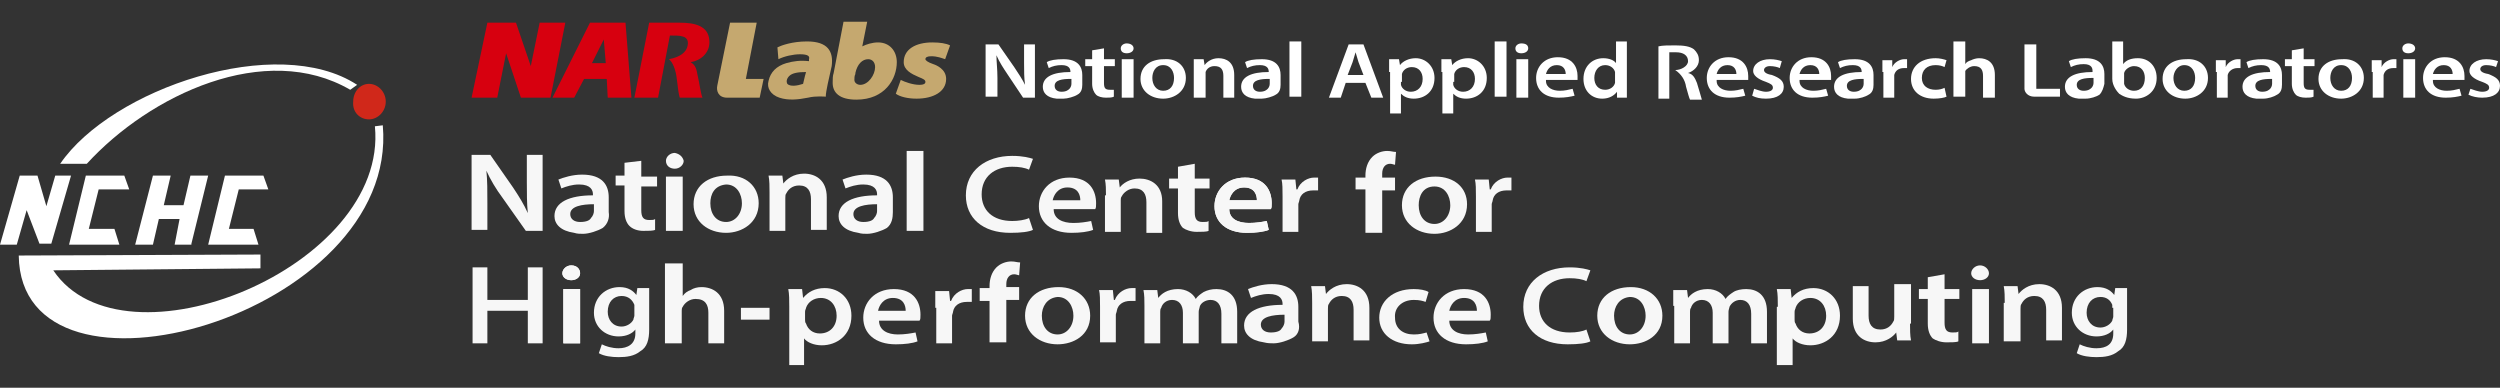 <?xml version="1.0" encoding="utf-8"?>
<!-- Generator: Adobe Illustrator 27.6.1, SVG Export Plug-In . SVG Version: 6.00 Build 0)  -->
<svg version="1.1" id="圖層_1" xmlns="http://www.w3.org/2000/svg" xmlns:xlink="http://www.w3.org/1999/xlink" x="0px" y="0px"
	 viewBox="0 0 253.4 39.3" style="enable-background:new 0 0 253.4 39.3;" xml:space="preserve">
<rect x="0" y="0" width="253.4" height="39.3" fill="#333333" stroke="none"/>
<style type="text/css">
	.st0{fill:#D0281A;}
	.st1{fill:#FFFFFF;}
	.st2{fill:#F7F7F7;}
	.st3{fill:#C5A86F;}
	.st4{fill:#D7000F;}
</style>
<g>
	<path class="st0" d="M37.4,12.1c0.9,0,1.7-0.8,1.7-1.8c0-1-0.8-1.8-1.7-1.8c-0.9,0-1.6,0.8-1.6,1.8C35.7,11.4,36.5,12.1,37.4,12.1"
		/>
	<path class="st1" d="M27.2,19.2l-0.5-1.4h-3.9l-1.7,7h5.1l-0.5-1.6l-2.5,0l1-4H27.2z M19.4,24.7l1.7-6.9h-1.8l-0.7,3l-2,0l0.7-3
		h-1.8l-1.8,7h1.8l0.6-2.6h2.1l-0.5,2.6H19.4z M35.5,9.1l0.7-0.5c-8.1-5.3-24.9,0.4-30.1,8h2.7C15.2,9.6,26.9,4.1,35.5,9.1
		 M38.8,12.7L38,12.8C39.4,27.1,12.5,38,5.4,27.4l21-0.2v-1.4L1.9,25.9C2.1,42.8,40.5,32,38.8,12.7 M4,24.7l1.2,0l2-6.9H5.6
		l-0.9,3.1l-0.9-3.1H2l-2,7l1.7,0l1-3.5L4,24.7z M13.1,19.2l-0.5-1.4H8.7l-1.7,7h5.1l-0.5-1.6l-2.6,0l1-4H13.1z"/>
	<path class="st2" d="M104.7,23.3c-0.4,0.2-1.2,0.3-2.3,0.3c-2.8,0-4.5-1.5-4.5-3.8c0-2.5,2-4,4.7-4c1.1,0,1.8,0.2,2.1,0.3l-0.4,1.1
		c-0.4-0.2-1-0.3-1.7-0.3c-1.8,0-3.1,1-3.1,2.8c0,1.6,1.1,2.7,3.1,2.7c0.6,0,1.3-0.1,1.7-0.3L104.7,23.3z"/>
	<path class="st2" d="M106.8,21.2c0,1,0.9,1.4,2,1.4c0.7,0,1.3-0.1,1.8-0.2l0.2,0.9c-0.5,0.2-1.3,0.3-2.2,0.3
		c-2.1,0-3.3-1.1-3.3-2.7c0-1.5,1.1-2.9,3.1-2.9c2.1,0,2.7,1.4,2.7,2.6c0,0.3,0,0.5-0.1,0.6H106.8z M109.5,20.3
		c0-0.5-0.2-1.3-1.3-1.3c-1,0-1.4,0.8-1.5,1.3H109.5z"/>
	<path class="st2" d="M112.1,19.8c0-0.6,0-1.1-0.1-1.6h1.4l0.1,0.8h0c0.3-0.4,1-0.9,2-0.9c1.1,0,2.3,0.6,2.3,2.3v3.2h-1.6v-3.1
		c0-0.8-0.3-1.4-1.2-1.4c-0.6,0-1.1,0.4-1.3,0.8c-0.1,0.1-0.1,0.3-0.1,0.4v3.2h-1.6V19.8z"/>
	<path class="st2" d="M121.1,16.6v1.5h1.5v1h-1.5v2.4c0,0.7,0.2,1,0.8,1c0.3,0,0.5,0,0.6-0.1l0,1c-0.2,0.1-0.7,0.1-1.2,0.1
		c-0.6,0-1.1-0.2-1.4-0.4c-0.3-0.3-0.5-0.8-0.5-1.5v-2.5h-0.9v-1h0.9v-1.2L121.1,16.6z"/>
	<path class="st2" d="M124.6,21.2c0,1,0.9,1.4,2,1.4c0.7,0,1.3-0.1,1.8-0.2l0.2,0.9c-0.5,0.2-1.3,0.3-2.2,0.3
		c-2.1,0-3.3-1.1-3.3-2.7c0-1.5,1.1-2.9,3.1-2.9c2.1,0,2.7,1.4,2.7,2.6c0,0.3,0,0.5-0.1,0.6H124.6z M127.4,20.3
		c0-0.5-0.2-1.3-1.3-1.3c-1,0-1.4,0.8-1.5,1.3H127.4z"/>
	<path class="st2" d="M130,19.9c0-0.7,0-1.3-0.1-1.7h1.4l0.1,1h0.1c0.3-0.8,1.1-1.2,1.7-1.2c0.2,0,0.2,0,0.4,0v1.3
		c-0.1,0-0.3,0-0.5,0c-0.8,0-1.3,0.4-1.4,1c0,0.1-0.1,0.3-0.1,0.4v2.8H130V19.9z"/>
	<path class="st2" d="M149.6,19.9c0-0.7,0-1.3-0.1-1.7h1.4l0.1,1h0.1c0.3-0.8,1.1-1.2,1.7-1.2c0.2,0,0.2,0,0.4,0v1.3
		c-0.1,0-0.3,0-0.5,0c-0.8,0-1.3,0.4-1.4,1c0,0.1-0.1,0.3-0.1,0.4v2.8h-1.6V19.9z"/>
	<path class="st2" d="M148.7,20.7c0,2-1.7,3-3.3,3c-1.8,0-3.3-1.1-3.3-2.9c0-1.8,1.4-2.9,3.4-2.9C147.4,17.9,148.7,19,148.7,20.7
		 M143.8,20.8c0,1.1,0.6,1.9,1.6,1.9c0.9,0,1.6-0.8,1.6-1.9c0-0.9-0.5-1.9-1.6-1.9C144.2,18.9,143.8,19.9,143.8,20.8"/>
	<path class="st2" d="M138.4,23.5v-4.3h-1V18h1v-0.2c0-0.7,0.2-1.4,0.7-1.9c0.4-0.4,1-0.6,1.5-0.6c0.4,0,0.6,0.1,0.9,0.1l-0.1,1.3
		c-0.1,0-0.3-0.1-0.5-0.1c-0.5,0-0.8,0.4-0.8,1V18h1.3v1.3h-1.3v4.3H138.4z"/>
	<path class="st2" d="M47.8,23.4v-7.7h1.9L52,19c0.6,0.9,1.1,1.7,1.5,2.6h0c-0.1-1-0.1-2-0.1-3.2v-2.7H55v7.7h-1.7L50.9,20
		c-0.6-0.8-1.2-1.8-1.6-2.7l0,0c0.1,1,0.1,2,0.1,3.3v2.7H47.8z"/>
	<path class="st2" d="M65,16.3v1.6h1.6v1H65v2.4c0,0.7,0.2,1,0.8,1c0.3,0,0.5,0,0.6-0.1l0,1.1c-0.2,0.1-0.7,0.1-1.2,0.1
		c-0.6,0-1.1-0.2-1.4-0.5c-0.3-0.3-0.5-0.8-0.5-1.5v-2.6h-0.9v-1h0.9v-1.3L65,16.3z"/>
	<path class="st2" d="M69.3,16.3c0,0.4-0.4,0.8-0.9,0.8c-0.5,0-0.9-0.3-0.9-0.8c0-0.4,0.4-0.8,0.9-0.8
		C68.9,15.6,69.2,15.9,69.3,16.3 M67.5,17.9h1.7v5.5h-1.7V17.9z"/>
	<path class="st2" d="M76.9,20.6c0,2-1.7,3-3.3,3c-1.8,0-3.3-1.1-3.3-2.9c0-1.8,1.4-2.9,3.4-2.9C75.6,17.7,76.9,18.9,76.9,20.6
		 M72,20.6c0,1.1,0.6,1.9,1.6,1.9c0.9,0,1.6-0.8,1.6-1.9c0-0.9-0.5-1.9-1.6-1.9C72.4,18.8,72,19.7,72,20.6"/>
	<path class="st2" d="M78,19.5c0-0.6,0-1.2-0.1-1.7h1.4l0.1,0.8h0c0.3-0.4,1-1,2.1-1c1.1,0,2.3,0.6,2.3,2.4v3.3h-1.6v-3.1
		c0-0.8-0.3-1.4-1.2-1.4c-0.7,0-1.1,0.4-1.3,0.8c-0.1,0.1-0.1,0.3-0.1,0.5v3.3H78V19.5z"/>
	<rect x="91.9" y="15.3" class="st2" width="1.7" height="8.1"/>
	<path class="st2" d="M89.9,23.1c-0.5,0.3-1.4,0.6-2,0.6c-0.3,0-0.6,0-0.9-0.1c-1.4-0.2-2-0.9-2-1.7c0-1.4,1.5-2.1,3.9-2.1v-0.1
		c0-0.4-0.2-1-1.4-1c-0.7,0-1.3,0.2-1.8,0.4l-0.3-0.9c0.5-0.2,1.4-0.5,2.4-0.5c2.1,0,2.7,1.1,2.7,2.3v1.5
		C90.5,22.1,90.4,22.7,89.9,23.1 M88.9,20.7c-1.2,0-2.4,0.2-2.4,1c0,0.5,0.4,0.8,1,0.8c0.7,0,1-0.2,1.1-0.4c0.2-0.2,0.3-0.5,0.3-0.7
		V20.7z"/>
	<path class="st2" d="M61.1,23.1c-0.5,0.3-1.4,0.6-2,0.6c-0.3,0-0.6,0-0.9-0.1c-1.4-0.2-2-0.9-2-1.7c0-1.4,1.5-2.1,3.9-2.1v-0.1
		c0-0.4-0.2-1-1.4-1c-0.7,0-1.3,0.2-1.8,0.4l-0.3-0.9c0.5-0.2,1.4-0.5,2.4-0.5c2.1,0,2.7,1.1,2.7,2.3v1.5
		C61.8,22.1,61.6,22.7,61.1,23.1 M60.2,20.7c-1.2,0-2.4,0.2-2.4,1c0,0.5,0.4,0.8,1,0.8c0.7,0,1-0.2,1.1-0.4c0.2-0.2,0.3-0.5,0.3-0.7
		V20.7z"/>
	<path class="st2" d="M124.6,21.2c0,1,0.9,1.4,2,1.4c0.7,0,1.3-0.1,1.8-0.2l0.2,0.9c-0.5,0.2-1.3,0.3-2.2,0.3
		c-2.1,0-3.3-1.1-3.3-2.7c0-1.5,1.1-2.9,3.1-2.9c2.1,0,2.7,1.4,2.7,2.6c0,0.3,0,0.5-0.1,0.6H124.6z M127.4,20.3
		c0-0.5-0.2-1.3-1.3-1.3c-1,0-1.4,0.8-1.5,1.3H127.4z"/>
	<path class="st2" d="M161.2,34.6c-0.4,0.2-1.2,0.3-2.3,0.3c-2.8,0-4.5-1.5-4.5-3.8c0-2.5,2-4,4.7-4c1.1,0,1.8,0.2,2.1,0.3l-0.4,1.1
		c-0.4-0.2-1-0.3-1.7-0.3c-1.8,0-3.1,1-3.1,2.8c0,1.6,1.1,2.7,3.1,2.7c0.7,0,1.3-0.1,1.7-0.3L161.2,34.6z"/>
	<path class="st2" d="M169.6,31c0-0.6,0-1.1,0-1.6h1.4l0.1,0.8h0c0.3-0.4,0.9-0.9,2-0.9c0.8,0,1.5,0.4,1.8,1h0
		c0.2-0.3,0.5-0.5,0.8-0.7c0.3-0.2,0.8-0.3,1.3-0.3c1.1,0,2.1,0.6,2.1,2.3v3.2h-1.6v-3c0-0.9-0.4-1.4-1.1-1.4
		c-0.5,0-0.9,0.3-1.1,0.7c0,0.1-0.1,0.3-0.1,0.5v3.2h-1.6v-3.1c0-0.8-0.4-1.3-1.1-1.3c-0.6,0-1,0.4-1.1,0.8
		c-0.1,0.1-0.1,0.3-0.1,0.4v3.2h-1.6V31z"/>
	<path class="st2" d="M168.5,32c0,2-1.7,2.9-3.3,2.9c-1.8,0-3.3-1.1-3.3-2.9c0-1.8,1.4-2.9,3.4-2.9C167.2,29.1,168.5,30.3,168.5,32
		 M163.6,32c0,1.1,0.6,1.9,1.6,1.9c0.9,0,1.6-0.8,1.6-1.9c0-0.9-0.5-1.9-1.6-1.9C164.1,30.2,163.6,31.1,163.6,32"/>
	<path class="st2" d="M215.6,29.2c0,0.3,0,0.7,0,1.4v2.8c0,1-0.2,1.8-0.9,2.2c-0.6,0.5-1.4,0.6-2.2,0.6c-0.7,0-1.5-0.1-2-0.4
		l0.3-0.9c0.4,0.2,1,0.4,1.7,0.4c1,0,1.7-0.4,1.7-1.5v-0.4h0c-0.3,0.4-0.9,0.7-1.7,0.7c-1.4,0-2.5-1-2.5-2.4c0-1.6,1.2-2.6,2.6-2.6
		c0.9,0,1.4,0.4,1.7,0.8h0l0.1-0.7H215.6z M214.1,31.2c0-0.1,0-0.2,0-0.3c-0.2-0.5-0.6-0.8-1.2-0.8c-0.8,0-1.4,0.6-1.4,1.6
		c0,0.8,0.5,1.5,1.4,1.5c0.5,0,1-0.3,1.2-0.7c0-0.1,0.1-0.3,0.1-0.4V31.2z"/>
	<path class="st2" d="M180.2,31.1c0-0.7,0-1.3-0.1-1.8h1.4l0.1,0.9h0c0.5-0.6,1.2-1,2.2-1c1.5,0,2.7,1.1,2.7,2.8c0,2-1.5,3-3,3
		c-0.8,0-1.5-0.3-1.8-0.7h0V37h-1.6V31.1z M181.9,32.4c0,0.1,0,0.3,0.1,0.4c0.2,0.6,0.7,1,1.4,1c1,0,1.7-0.7,1.7-1.8
		c0-1-0.6-1.8-1.6-1.8c-0.7,0-1.3,0.4-1.5,1c0,0.1-0.1,0.2-0.1,0.4V32.4z"/>
	<path class="st2" d="M201.6,27.7c0,0.4-0.4,0.7-0.9,0.7c-0.5,0-0.9-0.3-0.9-0.7c0-0.4,0.4-0.8,0.9-0.8
		C201.2,26.9,201.6,27.3,201.6,27.7 M199.9,29.3h1.7v5.5h-1.7V29.3z"/>
	<path class="st2" d="M203.2,30.7c0-0.6,0-1.2-0.1-1.7h1.4l0.1,0.8h0c0.3-0.4,1-1,2.1-1c1.1,0,2.3,0.6,2.3,2.4v3.3h-1.6v-3.1
		c0-0.8-0.3-1.4-1.2-1.4c-0.7,0-1.1,0.4-1.3,0.8c-0.1,0.1-0.1,0.3-0.1,0.5v3.3h-1.7V30.7z"/>
	<path class="st2" d="M193.6,32.8c0,0.6,0,1.2,0.1,1.7h-1.4l-0.1-0.8h0c-0.3,0.4-1,1-2.1,1c-1.1,0-2.3-0.6-2.3-2.4v-3.3h1.6V32
		c0,0.8,0.3,1.4,1.2,1.4c0.7,0,1.1-0.4,1.3-0.8c0.1-0.1,0.1-0.3,0.1-0.5v-3.3h1.7V32.8z"/>
	<path class="st2" d="M197.1,27.8v1.5h1.5v1h-1.5v2.4c0,0.7,0.2,1,0.8,1c0.3,0,0.5,0,0.6-0.1l0,1c-0.2,0.1-0.7,0.1-1.2,0.1
		c-0.6,0-1.1-0.2-1.4-0.4c-0.3-0.3-0.5-0.8-0.5-1.5v-2.5h-0.9v-1h0.9v-1.2L197.1,27.8z"/>
	<path class="st2" d="M65.8,29.2c0,0.3,0,0.7,0,1.4v2.8c0,1-0.2,1.8-0.9,2.2c-0.6,0.5-1.4,0.6-2.2,0.6c-0.7,0-1.5-0.1-2-0.4l0.3-0.9
		c0.4,0.2,1,0.4,1.7,0.4c0.9,0,1.7-0.4,1.7-1.5v-0.4h0c-0.3,0.4-0.9,0.7-1.7,0.7c-1.4,0-2.5-1-2.5-2.4c0-1.6,1.2-2.6,2.6-2.6
		c0.9,0,1.4,0.4,1.7,0.8h0l0.1-0.7H65.8z M64.3,31.2c0-0.1,0-0.2,0-0.3C64.1,30.4,63.7,30,63,30c-0.8,0-1.4,0.6-1.4,1.6
		c0,0.8,0.5,1.5,1.4,1.5c0.5,0,1-0.3,1.2-0.7c0-0.1,0.1-0.3,0.1-0.4V31.2z"/>
	<path class="st2" d="M67.5,26.7h1.7V30h0c0.2-0.3,0.5-0.5,0.8-0.6c0.3-0.2,0.7-0.3,1.1-0.3c1.1,0,2.3,0.6,2.3,2.4v3.3h-1.6v-3.1
		c0-0.8-0.3-1.4-1.3-1.4c-0.6,0-1.1,0.4-1.3,0.8c-0.1,0.1-0.1,0.3-0.1,0.4v3.3h-1.7V26.7z"/>
	<path class="st2" d="M58.8,27.7c0,0.4-0.4,0.7-0.9,0.7c-0.5,0-0.9-0.3-0.9-0.7c0-0.4,0.4-0.8,0.9-0.8
		C58.5,26.9,58.8,27.3,58.8,27.7 M57.1,29.3h1.7v5.5h-1.7V29.3z"/>
	<path class="st2" d="M58.8,27.7c0,0.4-0.4,0.7-0.9,0.7c-0.5,0-0.9-0.3-0.9-0.7c0-0.4,0.4-0.8,0.9-0.8
		C58.5,26.9,58.8,27.3,58.8,27.7 M57.1,29.3h1.7v5.5h-1.7V29.3z"/>
	<polygon class="st2" points="53.5,27.1 53.5,30.4 49.4,30.4 49.4,27.1 47.9,27.1 47.9,34.8 49.4,34.8 49.4,31.5 53.5,31.5 
		53.5,34.8 55,34.8 55,27.1 	"/>
	<path class="st2" d="M116,31c0-0.6,0-1.1-0.1-1.6h1.4l0.1,0.8h0c0.3-0.4,0.9-0.9,2-0.9c0.8,0,1.5,0.4,1.8,1h0
		c0.2-0.3,0.5-0.5,0.8-0.7c0.4-0.2,0.8-0.3,1.3-0.3c1.1,0,2.1,0.6,2.1,2.3v3.2h-1.6v-3c0-0.9-0.4-1.4-1.1-1.4c-0.5,0-1,0.3-1.1,0.7
		c0,0.1-0.1,0.3-0.1,0.5v3.2h-1.6v-3.1c0-0.8-0.4-1.3-1.1-1.3c-0.6,0-1,0.4-1.1,0.8c-0.1,0.1-0.1,0.3-0.1,0.4v3.2H116V31z"/>
	<path class="st2" d="M111.5,31.1c0-0.7,0-1.3-0.1-1.7h1.4l0.1,1h0.1c0.3-0.8,1.1-1.2,1.7-1.2c0.2,0,0.2,0,0.4,0v1.3
		c-0.1,0-0.3,0-0.5,0c-0.8,0-1.3,0.4-1.4,1c0,0.1-0.1,0.3-0.1,0.4v2.8h-1.6V31.1z"/>
	<path class="st2" d="M110.5,32c0,2-1.7,2.9-3.3,2.9c-1.8,0-3.3-1.1-3.3-2.9c0-1.8,1.4-2.9,3.4-2.9C109.2,29.1,110.5,30.3,110.5,32
		 M105.6,32c0,1.1,0.6,1.9,1.6,1.9c0.9,0,1.6-0.8,1.6-1.9c0-0.9-0.5-1.9-1.6-1.9C106.1,30.2,105.6,31.1,105.6,32"/>
	<path class="st2" d="M100.3,34.8v-4.3h-1v-1.3h1V29c0-0.7,0.2-1.4,0.7-1.9c0.4-0.4,1-0.6,1.5-0.6c0.4,0,0.6,0.1,0.9,0.1l-0.1,1.3
		c-0.1,0-0.3-0.1-0.5-0.1c-0.5,0-0.8,0.4-0.8,1v0.3h1.3v1.3H102v4.3H100.3z"/>
	<path class="st2" d="M144.9,34.6c-0.3,0.1-1,0.3-1.8,0.3c-2,0-3.3-1.1-3.3-2.7c0-1.6,1.3-2.9,3.5-2.9c0.6,0,1.2,0.1,1.5,0.3l-0.3,1
		c-0.3-0.1-0.6-0.2-1.2-0.2c-1.2,0-2,0.8-1.9,1.8c0,1.1,0.8,1.7,1.9,1.7c0.6,0,0.9-0.1,1.3-0.2L144.9,34.6z"/>
	<path class="st2" d="M146.9,32.5c0,1,0.9,1.4,1.9,1.4c0.7,0,1.3-0.1,1.8-0.2l0.2,0.9c-0.5,0.2-1.3,0.3-2.2,0.3
		c-2.1,0-3.3-1.1-3.3-2.7c0-1.5,1.1-2.9,3.1-2.9c2.1,0,2.7,1.4,2.7,2.6c0,0.3,0,0.5-0.1,0.6H146.9z M149.7,31.5
		c0-0.5-0.2-1.3-1.3-1.3c-1,0-1.4,0.8-1.5,1.3H149.7z"/>
	<path class="st2" d="M80,31.1c0-0.7,0-1.3-0.1-1.8h1.4l0.1,0.9h0c0.5-0.6,1.2-1,2.2-1c1.5,0,2.7,1.1,2.7,2.8c0,2-1.5,3-3,3
		c-0.8,0-1.5-0.3-1.8-0.7h0V37H80V31.1z M81.6,32.4c0,0.1,0,0.3,0.1,0.4c0.2,0.6,0.7,1,1.4,1c1,0,1.7-0.7,1.7-1.8
		c0-1-0.6-1.8-1.6-1.8c-0.7,0-1.3,0.4-1.5,1c0,0.1-0.1,0.2-0.1,0.4V32.4z"/>
	<path class="st2" d="M89.1,32.5c0,1,0.9,1.4,1.9,1.4c0.7,0,1.3-0.1,1.8-0.2l0.2,0.9c-0.5,0.2-1.3,0.3-2.2,0.3
		c-2.1,0-3.3-1.1-3.3-2.7c0-1.5,1.1-2.9,3.1-2.9c2.1,0,2.7,1.4,2.7,2.6c0,0.3,0,0.5-0.1,0.6H89.1z M91.8,31.5c0-0.5-0.2-1.3-1.3-1.3
		c-1,0-1.4,0.8-1.5,1.3H91.8z"/>
	<path class="st2" d="M94.8,31.2c0-0.7,0-1.3,0-1.7h1.4l0.1,1h0.1c0.3-0.8,1.1-1.2,1.7-1.2c0.2,0,0.2,0,0.4,0v1.3
		c-0.1,0-0.3,0-0.5,0c-0.8,0-1.3,0.4-1.4,1c0,0.1-0.1,0.3-0.1,0.4v2.8h-1.6V31.2z"/>
	<path class="st2" d="M131.1,34.2c-0.5,0.3-1.4,0.6-2,0.6c-0.3,0-0.6,0-1-0.1c-1.4-0.2-2-0.9-2-1.7c0-1.4,1.5-2.1,3.9-2.1v-0.1
		c0-0.4-0.2-1-1.4-1c-0.7,0-1.3,0.2-1.8,0.4l-0.3-0.9c0.5-0.2,1.4-0.5,2.4-0.5c2.1,0,2.7,1.1,2.7,2.3v1.5
		C131.8,33.3,131.6,33.9,131.1,34.2 M130.2,31.9c-1.2,0-2.4,0.2-2.4,1c0,0.5,0.4,0.8,1,0.8c0.7,0,1-0.2,1.1-0.4
		c0.2-0.2,0.3-0.5,0.3-0.7V31.9z"/>
	<path class="st2" d="M133,30.7c0-0.6,0-1.2-0.1-1.7h1.4l0.1,0.8h0c0.3-0.4,1-1,2.1-1c1.1,0,2.3,0.6,2.3,2.4v3.3h-1.6v-3.1
		c0-0.8-0.3-1.4-1.2-1.4c-0.7,0-1.1,0.4-1.3,0.8c-0.1,0.1-0.1,0.3-0.1,0.5v3.3H133V30.7z"/>
	<rect x="75.1" y="31.2" class="st2" width="2.9" height="1.2"/>
	<path class="st3" d="M91.3,8.1c0.4,0.2,1.2,0.5,1.9,0.5c0.4,0,0.6-0.1,0.6-0.3c0-0.2-0.2-0.3-0.7-0.5c-0.7-0.3-1.5-0.7-1.5-1.5
		c0-1.3,1.2-2,2.9-2c0.8,0,1.4,0.1,1.8,0.3l-0.5,1.4c-0.3-0.1-0.8-0.3-1.4-0.3c-0.4,0-0.6,0.1-0.6,0.3c0,0.1,0.2,0.3,0.8,0.5
		C94.9,6.6,95.9,7,95.9,8c0,1.3-1.3,2-3,2c-0.9,0-1.7-0.2-2.1-0.5L91.3,8.1z"/>
	<path class="st3" d="M81.8,4.2c-1.5,0-2.6,0.4-3,0.6L78.9,6c0.6-0.3,1.5-0.5,2.2-0.5c0.8,0,1,0.2,0.9,0.5l0,0.2
		c-0.9-0.1-1.6,0-2.3,0.2c-1,0.3-1.6,0.9-1.8,1.8c-0.2,0.7,0.2,1.4,1.1,1.7c0.9,0.3,1.9,0.2,2.9,0c0.8-0.2,1.8-0.1,1.8-0.1
		c0-0.3,0.1-0.8,0.2-1.3l0.4-1.8C84.5,5.2,83.9,4.2,81.8,4.2 M80,7.7c0.3-0.3,0.9-0.4,1.7-0.4c0,0-0.2,0.7-0.3,1.2
		c-0.6,0.2-1.3,0.3-1.6,0C79.7,8.3,79.7,8,80,7.7"/>
	<path class="st3" d="M89,4.3c-0.6,0-1.2,0.2-1.6,0.4l0.5-2.5h-2.4l-1,5.2c-0.1,0.3-0.1,0.6-0.1,1c0,1,0.7,1.7,2.4,1.7
		c2.9,0,4.1-2.1,4.1-3.8C90.9,5.2,90.2,4.3,89,4.3 M87.2,8.6c-0.3,0-0.6-0.2-0.6-0.5c0-0.2,0-0.4,0.1-0.6l0-0.1
		c0.2-0.9,0.7-1.4,1.3-1.4c0.4,0,0.7,0.3,0.7,0.8C88.7,7.6,88,8.6,87.2,8.6"/>
	<path class="st3" d="M75.6,8l1.1-5.7h-2.7c0,0-1.2,5.9-1.3,6.4c-0.1,0.5,0.1,1.2,1,1.2h1.5H77L77.4,8H75.6z"/>
	<path class="st4" d="M71.9,4.1c-0.1-1.5-1.5-1.8-3-1.8H67h-1.2l-1.5,7.6h0.1h2.1h0.2l1.2-6.3c0.6,0,1,0,1.3,0.1
		c0.4,0.1,0.6,0.4,0.5,0.9c-0.1,0.7-0.8,1.2-1.9,1.4c0.4,0.3,0.7,1.1,0.8,2c0.1,0.9,0.2,1.6,0.3,1.9h2.3c-0.2-0.5-0.3-1.5-0.5-2.3
		c-0.1-0.6-0.2-1-0.7-1.3l0,0C71.2,6.1,72,5.2,71.9,4.1"/>
	<path class="st4" d="M61.6,9.9H64l-0.6-7.6h-3.6l-3.8,7.6h2.2L59.2,8h2.3L61.6,9.9z M60,6.4L61.2,4l0.2,2.4H60z"/>
	<polygon class="st4" points="54.7,2.3 53.8,6.7 52.3,2.3 51.9,2.3 50.3,2.3 49.4,2.3 47.8,9.9 50.4,9.9 51.3,5.4 52.8,9.9 
		53.2,9.9 54.8,9.9 55.8,9.9 57.3,2.3 	"/>
	<path class="st1" d="M99.9,9.9V4.5h1.3l1.6,2.3c0.4,0.6,0.8,1.2,1.1,1.8h0c-0.1-0.7-0.1-1.4-0.1-2.2V4.5h1.1v5.4h-1.2l-1.6-2.4
		c-0.4-0.6-0.8-1.2-1.1-1.9l0,0c0,0.7,0.1,1.4,0.1,2.3v1.9H99.9z"/>
	<path class="st1" d="M111.9,4.9V6h1.1v0.7h-1.1v1.7c0,0.5,0.1,0.7,0.6,0.7c0.2,0,0.3,0,0.4,0l0,0.7c-0.2,0.1-0.5,0.1-0.8,0.1
		c-0.4,0-0.8-0.1-1-0.3c-0.2-0.2-0.4-0.6-0.4-1.1V6.7h-0.7V6h0.7V5.1L111.9,4.9z"/>
	<path class="st1" d="M114.9,4.9c0,0.3-0.3,0.5-0.7,0.5c-0.4,0-0.6-0.2-0.6-0.5c0-0.3,0.3-0.5,0.6-0.5
		C114.6,4.4,114.9,4.6,114.9,4.9 M113.7,6h1.2v3.9h-1.2V6z"/>
	<path class="st1" d="M120.2,7.9c0,1.4-1.2,2.1-2.3,2.1c-1.3,0-2.3-0.8-2.3-2c0-1.3,1-2,2.4-2C119.3,5.9,120.2,6.7,120.2,7.9
		 M116.8,7.9c0,0.7,0.4,1.3,1.1,1.3c0.7,0,1.1-0.5,1.1-1.3c0-0.6-0.3-1.3-1.1-1.3C117.1,6.6,116.8,7.3,116.8,7.9"/>
	<path class="st1" d="M121,7.2c0-0.4,0-0.8,0-1.2h1l0.1,0.6h0c0.2-0.3,0.7-0.7,1.4-0.7c0.8,0,1.6,0.4,1.6,1.7v2.3H124V7.7
		c0-0.6-0.2-1-0.9-1c-0.5,0-0.8,0.3-0.9,0.6c0,0.1,0,0.2,0,0.3v2.3H121V7.2z"/>
	<rect x="130.7" y="4.2" class="st1" width="1.2" height="5.6"/>
	<path class="st1" d="M136.4,8.4l-0.5,1.5h-1.2l2-5.4h1.5l2,5.4h-1.2l-0.6-1.5H136.4z M138.2,7.6l-0.5-1.3c-0.1-0.3-0.2-0.7-0.3-1h0
		c-0.1,0.3-0.2,0.7-0.3,1l-0.5,1.3H138.2z"/>
	<path class="st1" d="M140.8,7.3c0-0.5,0-0.9,0-1.3h1l0.1,0.6h0c0.3-0.4,0.9-0.7,1.6-0.7c1,0,1.9,0.8,1.9,2c0,1.4-1,2.1-2.1,2.1
		c-0.6,0-1-0.2-1.3-0.5h0v2h-1.1V7.3z M142,8.3c0,0.1,0,0.2,0,0.3c0.1,0.4,0.5,0.7,1,0.7c0.7,0,1.2-0.5,1.2-1.3
		c0-0.7-0.4-1.2-1.1-1.2c-0.5,0-0.9,0.3-1,0.7c0,0.1,0,0.2,0,0.2V8.3z"/>
	<path class="st1" d="M146.1,7.3c0-0.5,0-0.9,0-1.3h1l0.1,0.6h0c0.3-0.4,0.9-0.7,1.6-0.7c1,0,1.9,0.8,1.9,2c0,1.4-1,2.1-2.1,2.1
		c-0.6,0-1-0.2-1.3-0.5h0v2h-1.1V7.3z M147.3,8.3c0,0.1,0,0.2,0,0.3c0.1,0.4,0.5,0.7,1,0.7c0.7,0,1.2-0.5,1.2-1.3
		c0-0.7-0.4-1.2-1.1-1.2c-0.5,0-0.9,0.3-1,0.7c0,0.1,0,0.2,0,0.2V8.3z"/>
	<rect x="151.5" y="4.2" class="st1" width="1.2" height="5.6"/>
	<path class="st1" d="M154.9,4.9c0,0.3-0.3,0.5-0.7,0.5c-0.4,0-0.6-0.2-0.6-0.5c0-0.3,0.3-0.5,0.6-0.5
		C154.7,4.4,154.9,4.6,154.9,4.9 M153.7,6h1.2v3.9h-1.2V6z"/>
	<path class="st1" d="M156.7,8.2c0,0.7,0.7,1,1.4,1c0.5,0,0.9-0.1,1.3-0.2l0.2,0.7c-0.4,0.1-0.9,0.2-1.6,0.2c-1.5,0-2.3-0.8-2.3-2
		c0-1.1,0.8-2.1,2.2-2.1c1.5,0,2,1,2,1.9c0,0.2,0,0.3,0,0.4H156.7z M158.7,7.5c0-0.4-0.2-0.9-0.9-0.9c-0.7,0-1,0.5-1.1,0.9H158.7z"
		/>
	<path class="st1" d="M164.9,4.2v4.6c0,0.4,0,0.8,0,1.1h-1l0-0.6h0c-0.3,0.4-0.8,0.7-1.5,0.7c-1.1,0-1.9-0.8-1.9-2
		c0-1.3,0.9-2.1,2-2.1c0.6,0,1.1,0.2,1.3,0.5h0V4.2H164.9z M163.7,7.6c0-0.1,0-0.2,0-0.3c-0.1-0.4-0.5-0.7-1-0.7
		c-0.7,0-1.1,0.6-1.1,1.3c0,0.7,0.4,1.2,1.1,1.2c0.5,0,0.9-0.3,1-0.7c0-0.1,0-0.2,0-0.3V7.6z"/>
	<path class="st1" d="M174,8.2c0,0.7,0.7,1,1.4,1c0.5,0,0.9-0.1,1.3-0.2l0.2,0.7c-0.4,0.1-0.9,0.2-1.6,0.2c-1.5,0-2.3-0.8-2.3-2
		c0-1.1,0.8-2.1,2.2-2.1c1.5,0,2,1,2,1.9c0,0.2,0,0.3,0,0.4H174z M176,7.5c0-0.4-0.2-0.9-0.9-0.9c-0.7,0-1,0.5-1.1,0.9H176z"/>
	<path class="st1" d="M177.8,9c0.3,0.1,0.8,0.3,1.2,0.3c0.5,0,0.7-0.2,0.7-0.4c0-0.3-0.2-0.4-0.7-0.6c-0.9-0.3-1.3-0.7-1.3-1.1
		c0-0.7,0.7-1.2,1.7-1.2c0.5,0,0.9,0.1,1.2,0.2l-0.2,0.7c-0.2-0.1-0.6-0.2-1-0.2c-0.4,0-0.6,0.2-0.6,0.4c0,0.2,0.2,0.4,0.8,0.5
		c0.8,0.3,1.2,0.6,1.2,1.2c0,0.7-0.6,1.2-1.8,1.2c-0.6,0-1-0.1-1.4-0.3L177.8,9z"/>
	<path class="st1" d="M182.4,8.2c0,0.7,0.7,1,1.4,1c0.5,0,0.9-0.1,1.3-0.2l0.2,0.7c-0.4,0.1-0.9,0.2-1.6,0.2c-1.5,0-2.3-0.8-2.3-2
		c0-1.1,0.8-2.1,2.2-2.1c1.5,0,2,1,2,1.9c0,0.2,0,0.3,0,0.4H182.4z M184.4,7.5c0-0.4-0.2-0.9-0.9-0.9c-0.7,0-1,0.5-1.1,0.9H184.4z"
		/>
	<path class="st1" d="M190.8,7.3c0-0.5,0-0.9,0-1.2h1l0,0.7h0c0.2-0.5,0.8-0.8,1.2-0.8c0.1,0,0.2,0,0.3,0v0.9c-0.1,0-0.2,0-0.3,0
		c-0.6,0-0.9,0.3-1,0.7c0,0.1,0,0.2,0,0.3v2h-1.1V7.3z"/>
	<path class="st1" d="M197.3,9.8c-0.2,0.1-0.7,0.2-1.3,0.2c-1.4,0-2.3-0.8-2.3-2c0-1.2,0.9-2.1,2.5-2.1c0.4,0,0.8,0.1,1.1,0.2
		l-0.2,0.7c-0.2-0.1-0.5-0.2-0.9-0.2c-0.9,0-1.4,0.5-1.4,1.3c0,0.8,0.6,1.2,1.4,1.2c0.4,0,0.7-0.1,0.9-0.2L197.3,9.8z"/>
	<path class="st1" d="M198,4.2h1.2v2.3h0c0.1-0.2,0.3-0.3,0.6-0.4c0.2-0.1,0.5-0.2,0.8-0.2c0.8,0,1.6,0.4,1.6,1.7v2.3H201V7.7
		c0-0.6-0.2-1-0.9-1c-0.4,0-0.8,0.3-0.9,0.5c0,0.1,0,0.2,0,0.3v2.3H198V4.2z"/>
	<path class="st1" d="M205.3,4.5h1.1v4.5h2.4v0.8h-2.6c-0.7,0-1-0.5-1-0.8V4.5z"/>
	<path class="st1" d="M223.8,7.9c0,1.4-1.2,2.1-2.3,2.1c-1.3,0-2.3-0.8-2.3-2c0-1.3,1-2,2.4-2C222.9,5.9,223.8,6.7,223.8,7.9
		 M220.3,7.9c0,0.7,0.4,1.3,1.1,1.3c0.7,0,1.1-0.5,1.1-1.3c0-0.6-0.3-1.3-1.1-1.3C220.7,6.6,220.3,7.3,220.3,7.9"/>
	<path class="st1" d="M224.6,7.3c0-0.5,0-0.9,0-1.2h1l0,0.7h0c0.2-0.5,0.8-0.8,1.2-0.8c0.1,0,0.2,0,0.3,0v0.9c-0.1,0-0.2,0-0.3,0
		c-0.5,0-0.9,0.3-1,0.7c0,0.1,0,0.2,0,0.3v2h-1.1V7.3z"/>
	<path class="st1" d="M212.8,9.6c-0.3,0.2-0.9,0.4-1.4,0.4c-0.2,0-0.4,0-0.7,0c-1-0.1-1.4-0.6-1.4-1.2c0-1,1-1.5,2.8-1.5V7.2
		c0-0.3-0.1-0.7-0.9-0.7c-0.5,0-0.9,0.1-1.3,0.3l-0.2-0.6c0.3-0.2,0.9-0.3,1.7-0.3c1.5,0,1.9,0.8,1.9,1.6v1
		C213.2,8.9,213.1,9.3,212.8,9.6 M212.1,7.9c-0.8,0-1.6,0.1-1.6,0.7c0,0.4,0.3,0.6,0.7,0.6c0.5,0,0.7-0.2,0.8-0.3
		c0.1-0.1,0.2-0.3,0.2-0.5V7.9z"/>
	<path class="st1" d="M189.4,9.6c-0.3,0.2-0.9,0.4-1.4,0.4c-0.2,0-0.4,0-0.7,0c-1-0.1-1.4-0.6-1.4-1.2c0-1,1-1.5,2.8-1.5V7.3
		c0-0.3-0.1-0.7-0.9-0.7c-0.5,0-0.9,0.1-1.3,0.3l-0.2-0.6c0.3-0.2,0.9-0.3,1.7-0.3c1.5,0,1.9,0.8,1.9,1.6v1
		C189.9,9,189.8,9.4,189.4,9.6 M188.8,8c-0.8,0-1.6,0.1-1.6,0.7c0,0.4,0.3,0.6,0.7,0.6c0.5,0,0.7-0.2,0.8-0.3
		c0.1-0.1,0.2-0.3,0.2-0.5V8z"/>
	<path class="st1" d="M129.3,9.6c-0.3,0.2-1,0.4-1.4,0.4c-0.2,0-0.4,0-0.7,0c-1-0.1-1.4-0.6-1.4-1.2c0-1,1-1.5,2.8-1.5V7.3
		c0-0.3-0.1-0.7-0.9-0.7c-0.5,0-0.9,0.1-1.3,0.3l-0.2-0.6c0.3-0.2,0.9-0.3,1.7-0.3c1.5,0,1.9,0.8,1.9,1.6v1
		C129.8,9,129.7,9.4,129.3,9.6 M128.6,8c-0.8,0-1.6,0.1-1.6,0.7c0,0.4,0.3,0.6,0.7,0.6c0.5,0,0.7-0.2,0.8-0.3
		c0.1-0.1,0.2-0.3,0.2-0.5V8z"/>
	<path class="st1" d="M109.2,9.6c-0.3,0.2-1,0.4-1.4,0.4c-0.2,0-0.4,0-0.7,0c-1-0.1-1.4-0.6-1.4-1.2c0-1,1-1.5,2.8-1.5V7.3
		c0-0.3-0.1-0.7-0.9-0.7c-0.5,0-0.9,0.1-1.3,0.3l-0.2-0.6c0.3-0.2,0.9-0.3,1.7-0.3c1.5,0,1.9,0.8,1.9,1.6v1
		C109.7,9,109.6,9.4,109.2,9.6 M108.5,8c-0.8,0-1.6,0.1-1.6,0.7c0,0.4,0.3,0.6,0.7,0.6c0.5,0,0.7-0.2,0.8-0.3
		c0.1-0.1,0.2-0.3,0.2-0.5V8z"/>
	<path class="st1" d="M230.8,9.6c-0.3,0.2-0.9,0.4-1.4,0.4c-0.2,0-0.4,0-0.7,0c-1-0.1-1.4-0.6-1.4-1.2c0-1,1-1.5,2.8-1.5V7.3
		c0-0.3-0.1-0.7-0.9-0.7c-0.5,0-0.9,0.1-1.3,0.3l-0.2-0.6c0.3-0.2,0.9-0.3,1.7-0.3c1.5,0,1.9,0.8,1.9,1.6v1
		C231.3,9,231.2,9.4,230.8,9.6 M230.2,8c-0.8,0-1.6,0.1-1.6,0.7c0,0.4,0.3,0.6,0.7,0.6c0.5,0,0.7-0.2,0.8-0.3
		c0.1-0.1,0.2-0.3,0.2-0.5V8z"/>
	<path class="st1" d="M233.5,4.9V6h1.1v0.7h-1.1v1.7c0,0.5,0.1,0.7,0.6,0.7c0.2,0,0.3,0,0.4,0l0,0.7c-0.2,0.1-0.5,0.1-0.8,0.1
		c-0.4,0-0.8-0.1-1-0.3c-0.2-0.2-0.4-0.6-0.4-1.1V6.7h-0.7V6h0.7V5.1L233.5,4.9z"/>
	<path class="st1" d="M239.6,7.9c0,1.4-1.2,2.1-2.3,2.1c-1.3,0-2.3-0.8-2.3-2c0-1.3,1-2,2.4-2C238.7,5.9,239.6,6.7,239.6,7.9
		 M236.2,7.9c0,0.7,0.4,1.3,1.1,1.3c0.7,0,1.1-0.5,1.1-1.3c0-0.6-0.3-1.3-1.1-1.3C236.5,6.6,236.2,7.3,236.2,7.9"/>
	<path class="st1" d="M240.4,7.3c0-0.5,0-0.9,0-1.2h1l0,0.7h0c0.2-0.5,0.8-0.8,1.2-0.8c0.1,0,0.2,0,0.3,0v0.9c-0.1,0-0.2,0-0.3,0
		c-0.6,0-0.9,0.3-1,0.7c0,0.1,0,0.2,0,0.3v2h-1.1V7.3z"/>
	<path class="st1" d="M244.8,4.9c0,0.3-0.3,0.5-0.7,0.5c-0.4,0-0.6-0.2-0.6-0.5c0-0.3,0.3-0.5,0.6-0.5
		C244.5,4.4,244.8,4.6,244.8,4.9 M243.6,6h1.2v3.9h-1.2V6z"/>
	<path class="st1" d="M246.6,8.2c0,0.7,0.7,1,1.4,1c0.5,0,0.9-0.1,1.3-0.2l0.2,0.7c-0.4,0.1-0.9,0.2-1.6,0.2c-1.5,0-2.3-0.8-2.3-2
		c0-1.1,0.8-2.1,2.2-2.1c1.5,0,2,1,2,1.9c0,0.2,0,0.3,0,0.4H246.6z M248.6,7.5c0-0.4-0.2-0.9-0.9-0.9c-0.7,0-1,0.5-1.1,0.9H248.6z"
		/>
	<path class="st1" d="M250.4,9c0.3,0.1,0.8,0.3,1.2,0.3c0.5,0,0.7-0.2,0.7-0.4c0-0.3-0.2-0.4-0.7-0.6c-0.9-0.3-1.3-0.7-1.3-1.1
		c0-0.7,0.7-1.2,1.7-1.2c0.5,0,0.9,0.1,1.2,0.2L253,6.8c-0.2-0.1-0.6-0.2-1-0.2c-0.4,0-0.6,0.2-0.6,0.4c0,0.2,0.2,0.4,0.8,0.5
		c0.8,0.3,1.2,0.6,1.2,1.2c0,0.7-0.6,1.2-1.8,1.2c-0.5,0-1-0.1-1.4-0.3L250.4,9z"/>
	<path class="st1" d="M216.7,5.9c-0.7,0-1.2,0.2-1.5,0.6h0V4.2h-1.1v3.8c0,0.7,0.5,1.3,0.7,1.5c0.3,0.2,0.8,0.5,1.7,0.5
		c1,0,2.1-0.7,2.1-2.1C218.6,6.7,217.8,5.9,216.7,5.9 M216.3,9.2c-0.5,0-0.9-0.3-1-0.7c0-0.1,0-0.2,0-0.2V7.7c0-0.1,0-0.2,0-0.3
		c0.1-0.4,0.6-0.7,1-0.7c0.8,0,1.1,0.6,1.1,1.2C217.4,8.7,217,9.2,216.3,9.2"/>
	<path class="st1" d="M172,8.4c-0.2-0.5-0.4-0.9-0.9-1v0c0.6-0.2,1.1-0.7,1.1-1.3c0-0.5-0.2-0.8-0.5-1.1c-0.4-0.3-1-0.4-1.9-0.4
		c-0.7,0-1.3,0-1.7,0.1v5.3h1.1V5.3c0.1,0,0.3,0,0.7,0c0.7,0,1.2,0.3,1.2,0.9c0,0.5-0.7,0.9-1.3,0.9c0.6,0.4,1,1,1.1,1.7
		c0.2,0.7,0.3,1.1,0.4,1.3h1.2C172.4,9.7,172.2,9.1,172,8.4"/>
</g>
</svg>
